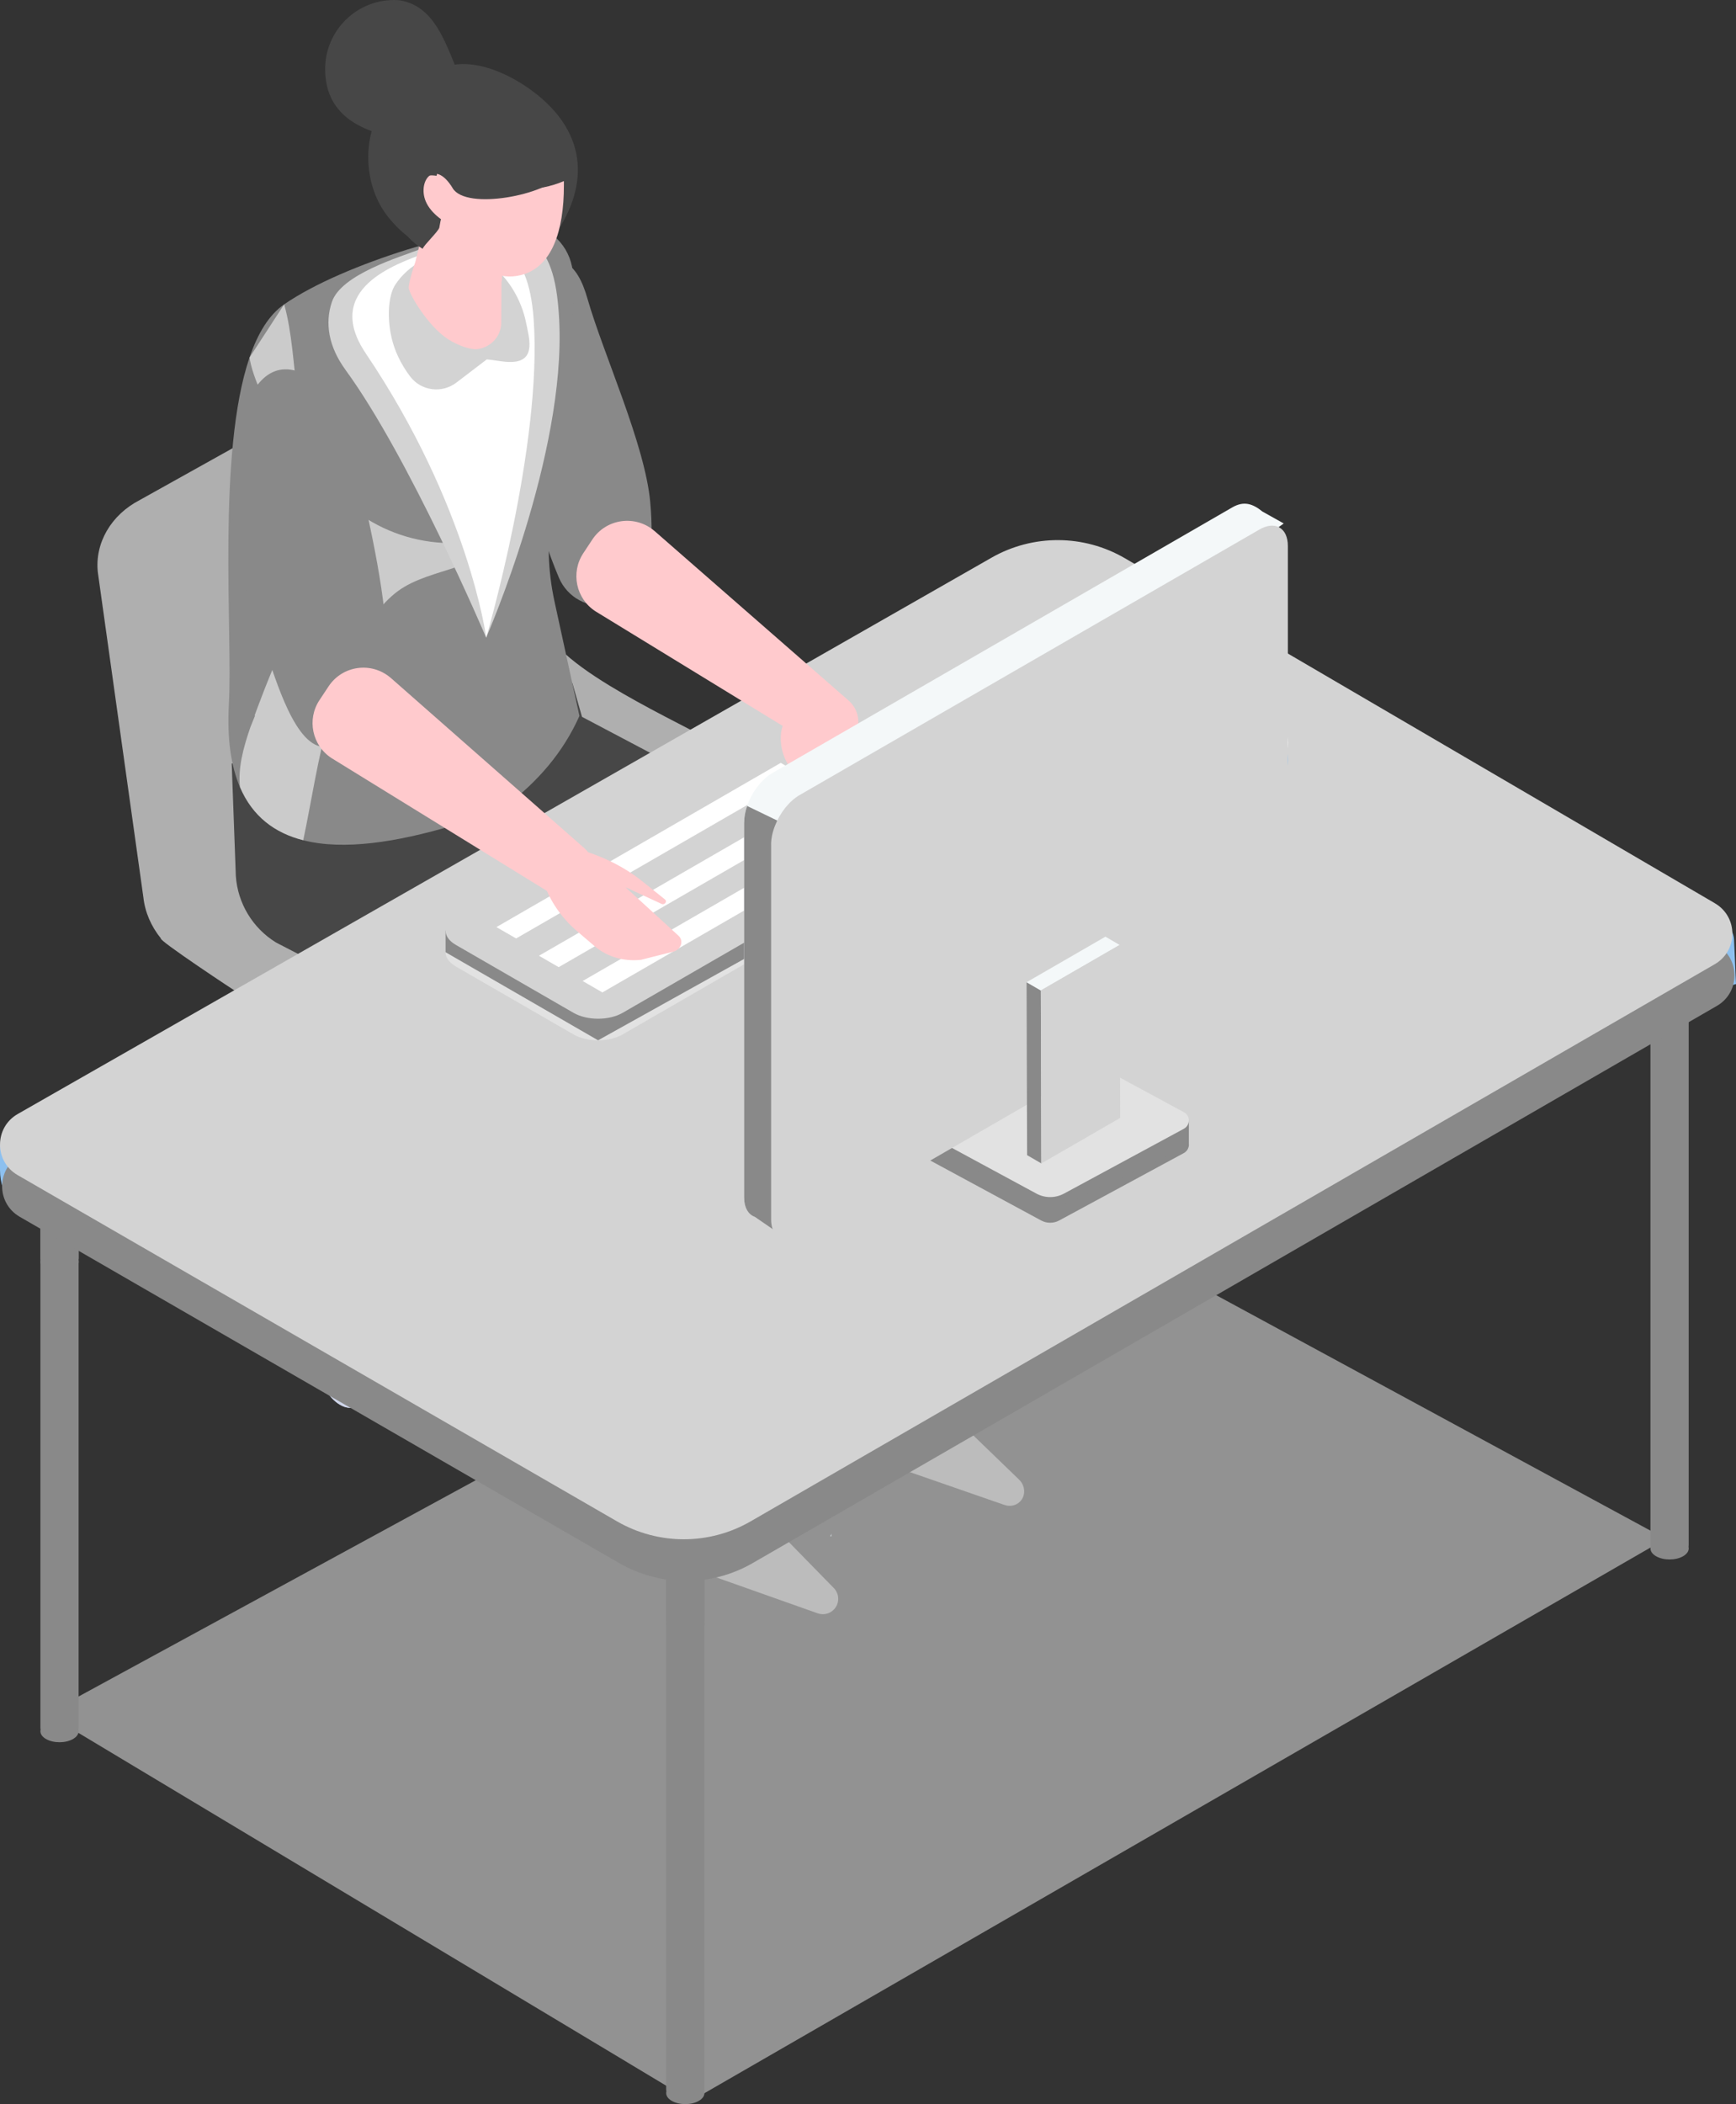 <?xml version="1.0" encoding="UTF-8"?><svg xmlns="http://www.w3.org/2000/svg" viewBox="0 0 446.08 540.51"><rect x="0" y="0" width="446.08" height="540.51" fill="#333333" stroke="none"/><defs><style>.cls-1{fill:#f4f8f9;}.cls-2{fill:#eaeaea;}.cls-3{fill:#474747;}.cls-4{fill:#ffcacd;}.cls-5{opacity:.56;}.cls-5,.cls-6{mix-blend-mode:multiply;}.cls-6{opacity:.39;}.cls-7{fill:#e2e2e2;}.cls-8{fill:#dceffe;}.cls-9{isolation:isolate;}.cls-10{fill:#cfd5e9;}.cls-11{fill:#e2e8f2;}.cls-12{fill:#e2e8f2;}.cls-13{fill:#fff;}.cls-14{fill:#4568c7;}.cls-15{fill:#e0e0e8;}.cls-16{fill:#f89ea0;}.cls-17{opacity:.52;}.cls-18{fill:#f68a8b;}.cls-19{fill:#8dc0ef;}.cls-20{fill:#633750;}.cls-21{fill:#5a6092;}.cls-22{fill:#d3d3d3;}.cls-23{fill:#afafaf;}.cls-24{fill:#5d5e92;}.cls-25{fill:#898989;}</style></defs><g class="cls-9"><g id="_レイヤー_2"><g id="Layer_1"><g id="New_Symbol_99"><g id="New_Symbol_71"><path class="cls-25" d="M150.96,76.73c4.05,14.19,14.74,37.29,16.12,52.22.54,5.97.49,11.08-.49,14.6-2.19,7.9-6.22,10.9-10.13,11.75-5.33,1.15-10.69-1.86-12.83-6.87-1.35-3.17-2.7-6.82-4.01-10.78-6.27-18.87-11.84-44.59-14.58-58.16-1.06-5.2,2.11-10.32,7.23-11.71l2.26-.62c9.47-2.57,13.74.12,16.43,9.57Z"/><path class="cls-14" d="M160.34,353.66c0-3.49-2.45-7.74-5.48-9.49-3.03-1.75-5.48-.33-5.48,3.16s2.45,7.74,5.48,9.49c3.03,1.75,5.48.33,5.48-3.16Z"/><path class="cls-14" d="M160.34,353.66c0-3.49-2.45-7.74-5.48-9.49-3.03-1.75-5.48-.33-5.48,3.16s2.45,7.74,5.48,9.49c3.03,1.75,5.48.33,5.48-3.16Z"/><polygon class="cls-14" points="150.83 343.89 146.11 346.35 153.52 359.86 159.05 356.99 157.65 349.38 150.83 343.89"/><path class="cls-10" d="M155.68,356.08c0-3.49-2.45-7.74-5.48-9.49-3.03-1.75-5.48-.33-5.48,3.16,0,3.49,2.45,7.74,5.48,9.49,3.03,1.75,5.48.33,5.48-3.16Z"/><path class="cls-10" d="M155.68,356.08c0-3.49-2.45-7.74-5.48-9.49-3.03-1.75-5.48-.33-5.48,3.16,0,3.49,2.45,7.74,5.48,9.49,3.03,1.75,5.48.33,5.48-3.16Z"/><path class="cls-14" d="M94.44,316.84c0-3.49-2.45-7.74-5.48-9.49-3.03-1.75-5.48-.33-5.48,3.16,0,3.49,2.45,7.74,5.48,9.49,3.03,1.75,5.48.33,5.48-3.16Z"/><path class="cls-14" d="M94.44,316.84c0-3.49-2.45-7.74-5.48-9.49-3.03-1.75-5.48-.33-5.48,3.16,0,3.49,2.45,7.74,5.48,9.49,3.03,1.75,5.48.33,5.48-3.16Z"/><polygon class="cls-14" points="84.94 307.06 80.22 309.52 87.63 323.04 93.16 320.16 91.76 312.55 84.94 307.06"/><path class="cls-10" d="M89.79,319.25c0-3.49-2.45-7.74-5.48-9.49-3.03-1.75-5.48-.33-5.48,3.16s2.45,7.74,5.48,9.49c3.03,1.75,5.48.33,5.48-3.16Z"/><path class="cls-10" d="M89.79,319.25c0-3.49-2.45-7.74-5.48-9.49-3.03-1.75-5.48-.33-5.48,3.16s2.45,7.74,5.48,9.49c3.03,1.75,5.48.33,5.48-3.16Z"/><path class="cls-14" d="M97.53,355.29c0-3.49-2.45-7.74-5.48-9.49-3.03-1.75-5.48-.33-5.48,3.16,0,3.49,2.45,7.74,5.48,9.49,3.03,1.75,5.48.33,5.48-3.16Z"/><path class="cls-14" d="M97.53,355.29c0-3.49-2.45-7.74-5.48-9.49-3.03-1.75-5.48-.33-5.48,3.16,0,3.49,2.45,7.74,5.48,9.49,3.03,1.75,5.48.33,5.48-3.16Z"/><polygon class="cls-14" points="88.03 345.52 83.31 347.98 90.72 361.49 96.25 358.62 94.85 351.01 88.03 345.52"/><path class="cls-10" d="M92.88,357.71c0-3.49-2.45-7.74-5.48-9.49-3.03-1.75-5.48-.33-5.48,3.16s2.45,7.74,5.48,9.49c3.03,1.75,5.48.33,5.48-3.16Z"/><path class="cls-10" d="M92.88,357.71c0-3.49-2.45-7.74-5.48-9.49-3.03-1.75-5.48-.33-5.48,3.16s2.45,7.74,5.48,9.49c3.03,1.75,5.48.33,5.48-3.16Z"/><path class="cls-14" d="M161.5,318.2c0-3.49-2.45-7.74-5.48-9.49-3.03-1.75-5.48-.33-5.48,3.16,0,3.49,2.45,7.74,5.48,9.49,3.03,1.75,5.48.33,5.48-3.16Z"/><path class="cls-14" d="M161.5,318.2c0-3.49-2.45-7.74-5.48-9.49-3.03-1.75-5.48-.33-5.48,3.16,0,3.49,2.45,7.74,5.48,9.49,3.03,1.75,5.48.33,5.48-3.16Z"/><polygon class="cls-14" points="152 308.43 147.28 310.89 154.69 324.4 160.22 321.53 158.82 313.92 152 308.43"/><path class="cls-10" d="M156.85,320.62c0-3.49-2.45-7.74-5.48-9.49-3.03-1.75-5.48-.33-5.48,3.16s2.45,7.74,5.48,9.49c3.03,1.75,5.48.33,5.48-3.16Z"/><path class="cls-10" d="M156.85,320.62c0-3.49-2.45-7.74-5.48-9.49-3.03-1.75-5.48-.33-5.48,3.16s2.45,7.74,5.48,9.49c3.03,1.75,5.48.33,5.48-3.16Z"/><path class="cls-11" d="M82.32,340.14l24.25-14-24.25-14c-3.98-2.3-3.98-6.06,0-8.36h0c3.98-2.3,10.49-2.3,14.47,0l24.25,14,24.25-14c3.98-2.3,10.49-2.3,14.47,0,3.98,2.3,3.98,6.06,0,8.36l-24.25,14,24.25,14c3.98,2.3,3.98,6.06,0,8.36h0c-3.98,2.3-10.49,2.3-14.47,0l-24.25-14-24.25,14c-3.98,2.3-10.49,2.3-14.47,0-3.98-2.3-3.98-6.06,0-8.36Z"/><path class="cls-11" d="M82.32,340.14l24.25-14-24.25-14c-3.98-2.3-3.98-6.06,0-8.36h0c3.98-2.3,10.49-2.3,14.47,0l24.25,14,24.25-14c3.98-2.3,10.49-2.3,14.47,0,3.98,2.3,3.98,6.06,0,8.36l-24.25,14,24.25,14c3.98,2.3,3.98,6.06,0,8.36h0c-3.98,2.3-10.49,2.3-14.47,0l-24.25-14-24.25,14c-3.98,2.3-10.49,2.3-14.47,0-3.98-2.3-3.98-6.06,0-8.36Z"/><path class="cls-10" d="M133.25,325.72c0,4.53-5.47,8.2-12.21,8.2s-12.21-3.67-12.21-8.2,5.47-12.03,12.21-12.03,12.21,7.5,12.21,12.03Z"/><path class="cls-11" d="M130,319.7c0,3.32-4.01,6.02-8.96,6.02s-8.96-2.69-8.96-6.02,4.01-6.02,8.96-6.02,8.96,2.69,8.96,6.02Z"/><path class="cls-10" d="M121.04,255.12c3.03,0,5.48,2.49,5.48,5.55v53.47c0,3.07-2.45,5.55-5.48,5.55s-5.48-2.49-5.48-5.55v-53.47c0-3.07,2.45-5.55,5.48-5.55Z"/><path class="cls-23" d="M25.14,147.02l11.7,83.47c.42,3.86,2.01,7.49,4.5,10.56h0c-.74.44,19.2,13.6,19.93,14.05l19.99,12.52c21.48,13.24,38.2,31.95,63.2,17.72,19.1-10.87,37.83-22.4,56.14-34.55,17.89-11.88,30.5-25.21,11.71-41.54-16.37-14.23-37.27-21.93-55.62-33.09-21.56-13.13-22.14-21.12-23.89-45.33-.94-13.01-4.32-25.06-9.03-36.78-2.45-6.09-9.56-8.99-15.41-6.01-.04.02-.07.04-.11.06l-72.34,40.35c-7.39,3.82-11.59,11.07-10.77,18.58Z"/><path class="cls-8" d="M213.65,394.02l-.28.59c.08.02.15.02.23.02,0-.19.04-.4.06-.61Z"/><path class="cls-25" d="M171.94,377.53v16.58c0,4.07,2.57,7.71,6.41,9.07l31.77,11.25c1.39.49,2.94.17,4.01-.84h0c1.62-1.51,1.68-4.06.13-5.65l-20.32-20.78-.13-15.9-21.86,6.26Z"/><path class="cls-18" d="M170.17,251.62c6.4,3.03,12.2,7.19,18.5,10.41.26.13.51.23.76.31l5.46,123.45s-8.49,10.56-27.46,0l-10.12-102.84-3.43-33.65c5.54-.93,10.84-.27,16.3,2.31Z"/><path class="cls-25" d="M217.82,349.69l.95,16.58c.23,4.07,3.01,7.71,6.93,9.07l32.41,11.25c1.42.49,2.95.17,3.97-.84h0c1.53-1.51,1.44-4.06-.2-5.65l-21.51-20.78-1.04-15.9-21.5,6.26Z"/><path class="cls-18" d="M143.16,184.37l33.35,19.83c18.75,9.21,37.61,18.04,41.86,19.8,4.21,3.19,7.65,7.21,10.51,12.16l12.37,121.79s-7.88,10.56-27.47,0l-15.98-102.58-74.96-39.58c-5.36-2.83-8.51-8.32-8.74-14.09,9.61-5.9,19.15-11.96,29.06-17.34Z"/><path class="cls-3" d="M68.6,194.83l-.43-11.65,58.77-8.47,17.31-4.85c.95,1.95,1.93,3.89,2.9,5.83.79,2.82,1.61,5.63,2.4,8.45l74.45,39.31c7.93,4.19,11.05,14.18,6.97,22.31-1.6,3.18-4.07,5.6-6.95,7.12-.2,1.98-.75,3.96-1.69,5.84-2.66,5.3-7.72,8.49-13.11,8.93-1.71,1.41-3.78,2.7-5.92,3.9-6.36,2.35-12.6,5.05-18.91,7.75-8.48,3.63-16.95,6.51-25.76,8.14l-87.7-45.33c-6-3.69-9.85-10.06-10.33-17.09l-1.06-28.88,9.07-1.31Z"/><path class="cls-24" d="M118.29,56.5c.51-.09,1.02-.19,1.53-.28.77-.14,1.56-.24,2.35-.29,3.3-.27,6.66.12,9.68,1.24-4.5-.37-9.04-.62-13.56-.67Z"/><path class="cls-25" d="M58.81,180.9c-.49,8.99.56,15.97,2.86,21.31,3.24,7.55,8.95,11.78,16.25,13.63,10.4,2.65,24.02.5,38.35-3.75,4.55-1.35,9.25-3.05,13.78-5.16,8.05-6.06,14.65-13.62,18.84-23.02-2.15-9.88-4.28-19.61-6.36-29.19-1.85-8.46-1.84-15.73-.95-22.89.14-.17.11,2.76.25,2.58,7.32-9.41,9.92-24.98,6.39-36.36-.32-1.03-.6-2.04-.84-3.05-.11-2.6-.36-5.18-.73-7.74.21-5.01,1.18-11.94.5-17.73-.71-6.03-5.62-11.88-13.07-11.63-13.02.44-45.24,9.4-61.06,20.28,0,0,0,0-.02.02-3.92,2.7-6.79,7.5-8.88,13.63-8.4,24.64-4.3,70.85-5.31,89.06Z"/><g class="cls-5"><g class="cls-6"><path class="cls-15" d="M73.9,135.43l.03,5.13c.19-1.23.34-2.45.48-3.69-.17-.48-.34-.95-.51-1.44Z"/></g><path class="cls-13" d="M74.1,115.53c-.1-.11-.19-.21-.29-.32v-1.67c.1.67.19,1.32.29,1.99ZM73.9,135.43l.04,5.13c.18-1.23.34-2.45.48-3.69-.17-.49-.35-.96-.52-1.44ZM73,78.21s0-.02.02-.02c4.01,14.19,1.4,32.46,10.94,45.57,9.95,13.69,29.54,19.44,45.31,13.3-4.52,9.48-18.54,8.55-27.01,14.77-9.01,6.62-14.52,21.81-17.63,32.54-3,10.35-4.5,21-6.71,31.47-7.31-1.85-13.02-6.09-16.25-13.63-.54-4.75.75-9.86,2.68-15.44.4-1,.81-2.01,1.21-3-.06.04-.11.06-.16.08.6-1.65,1.25-3.34,1.91-5.07,1.83-4.88,4.03-9.63,5.57-14.61,2.61-8.52,3.49-16.53,3.24-24.31-.35-10.6-2.77-20.79-5.77-31.32-1.68-4.42-5.47-11.46-6.23-16.7l8.88-13.63Z"/></g><path class="cls-22" d="M88.77,94.99c-4.31-5.89-5.35-11.97-3.48-17.45,2.41-7.06,17.29-11.46,22.75-13.55,5.99-2.29,22.11-6.84,28.91-1.76,4.89,3.65,6.28,11.17,6.74,20.01,1.78,34.67-18.77,81.55-18.77,81.55,0,0-19.68-46.26-36.16-68.8Z"/><path class="cls-13" d="M93.98,90.77c26.52,39.3,30.96,73.01,30.96,73.01,0,0,14.53-49.55,12.18-81.85-1.35-18.57-9.6-23.91-28.21-16.79-6.93,2.65-26.14,9.01-14.93,25.62Z"/><path class="cls-22" d="M100.23,84.72c.74,5.01,2.92,9.04,5.17,12,2.82,3.72,8.15,4.4,11.86,1.57l7.82-5.97c2.32.19,5.19.94,7.49.56,5-.84,3.38-6.16,2.61-9.98-1.73-8.65-8.62-18-18.22-18-6.01,0-11.92,3.02-15.36,8.19-1.54,2.3-2.08,6.82-1.37,11.63Z"/><path class="cls-3" d="M98.4,53.85c1.61,2.51,3.77,4.85,6.46,6.97,4.08,3.22,8.06,6.43,13.14,7.8,5.66,1.53,12.06,2.77,17.09-.25,1.8-1.08,3.27-2.63,4.62-4.24,10.87-12.95,12.57-27.14-.14-38.51-6.96-6.23-21.42-13.98-30.47-5.28-1.02.98-1.06,2.8-2.32,3.43-1.07.53-2.34.17-3.53.27-2.29.19-4.07,2.07-5.29,4.02-4.7,7.5-4.31,18.38.44,25.79Z"/><path class="cls-4" d="M115.14,33.12l-8.4,34.11s-1.8,5.28-1.72,6.73c.06,1.43,4.86,9.81,10.17,13.21,2.47,1.58,5.9,2.78,7.54,2.51.02,0,.04,0,.05,0,3.41-.53,6-3.32,6.02-6.77l.06-10.6h.07l.69-10.45.36-5.46.29-4.4c-6.73-3.95-12.01-11.01-15.14-18.88Z"/><path class="cls-3" d="M101.3,0c.46,0,.91.04,1.36.07,10.55,1.7,12.45,14.23,17,22.78-.27,2.16-.88,4.28-1.91,6.27-.84,1.62-1.85,3.19-3.25,4.36-2.55,2.14-6.13,2.73-9.44,2.33-10.67-1.31-21.51-5.27-21.51-18.07,0-9.8,7.94-17.74,17.74-17.74Z"/><path class="cls-4" d="M117.28,53.83c-1.49,2.48-5.11,3.05-8.1,1.26s-4.19-5.25-2.71-7.74c1.49-2.48,5.11-3.05,8.1-1.26s4.19,5.25,2.71,7.74Z"/><path class="cls-4" d="M115.03,43.16c2.47,1.96,5.34,3.45,8.4,4.25,6.81,1.8,14.81,1.97,21.47-.89,0,.61,0,1.03,0,1.14,0,11.64-3.06,21.03-11.07,23.01-11.26,2.78-18.81-11.37-18.81-23.01,0-.27,0-2.3.01-4.5Z"/><path class="cls-16" d="M125.35,36.68v13.79h5.29l.38-1.79c-1.28-.34-4.47-11.44-5.67-12Z"/><path class="cls-3" d="M116.33,48.35c-4.89-8.05-9.35-1.36-6.71,3.86.84,1.66,2.2,2.99,3.7,4.11-.05.18-.11.35-.14.54-.09.55-.19,1.1-.3,1.64-.37,1.09-3.86,4.34-4.28,5.41-11.06-6.53-9.01-23.22-8.86-29.59,6.69-8.03,14.13-9.75,22.52-6.57,1.29.49,2.6,1.09,3.93,1.8,6.83,3.65,24.74,5.88,18.09,15.26-3.7,5.22-24.44,9.33-27.96,3.54Z"/><g class="cls-17"><polygon class="cls-2" points="260.92 304.74 427.98 395.29 177.64 539.64 12.01 440.25 260.92 304.74"/></g><path class="cls-21" d="M187.44,379.99c-7.39-7.51-46.98-51.47-46.05-15.57.11,4.3.37,8.82,2.67,12.45,3.82,6,11.72,7.52,17.92,11,3.7,2.08,6.88,4.94,10.39,7.33,3.51,2.38,7.55,4.33,11.79,4.17s8.6-2.97,9.36-7.14c.85-4.67-2.75-8.86-6.08-12.24Z"/><path class="cls-12" d="M150.08,335.27c1.18-.8,2.38-1.58,3.62-2.29.48-.28,1.23-.54,1.68-.69.13-.04.23-.07.29-.08,1.07.19,2.14.28,3.18.26.08.31.15.62.21.94l3.32,19.93c.89,5.3-2.7,10.31-8.01,11.2-5.31.89-10.33-2.69-11.21-7.99l-2.36-14.16c3.02-2.46,6.05-4.92,9.28-7.11Z"/><path class="cls-21" d="M94.08,298.31c2.98,0,5.99-.91,8.58-2.8l73.87-53.83c6.52-4.75,7.95-13.88,3.2-20.39-4.74-6.51-13.87-7.95-20.39-3.2l-73.87,53.83c-6.52,4.75-7.95,13.88-3.2,20.39,2.86,3.92,7.3,6,11.81,6Z"/><path class="cls-12" d="M74.22,297.15c-1.25-.7-2.48-1.42-3.67-2.2-.47-.31-1.03-.85-1.37-1.19-.09-.1-.16-.18-.21-.22-.31-1.04-.71-2.03-1.19-2.96.24-.21.49-.42.75-.61l16.33-11.9c4.34-3.17,10.43-2.21,13.59,2.13,3.17,4.34,2.21,10.43-2.13,13.59l-11.6,8.46c-3.55-1.6-7.1-3.19-10.51-5.1Z"/><path class="cls-21" d="M62.21,288.65l6.03-5.36h0c.86-.83,2.02-1.22,3.38-.99,3.14.53,6.59,3.76,9.93,5.75,3.52,2.1,6.94,2.81,10.32,3.64,3.38.83,6.9,1.86,10.39,4.46,6.8,5.08,11.74,19.06,7.19,23.15-.39.53-.88.93-1.44,1.21l-6.16,5.18-9.13-12.16c-.28-.25-.56-.5-.83-.75-3.38-3.07-6.8-6.31-10.32-8.27-3.34-1.86-6.78-2.61-9.93-5.72-1.83-1.81-3.3-4.32-4.16-6.82l-5.26-3.31Z"/><path class="cls-20" d="M96.81,300.8c6.8,5.08,11.74,19.06,7.19,23.15-1.45,1.99-4.31,2.18-7.19,1-3.48-1.42-7-4.46-10.39-7.53-3.38-3.07-6.8-6.31-10.32-8.27-3.34-1.86-6.78-2.61-9.93-5.72-2.6-2.57-4.5-6.56-4.9-9.92,0-.02,0-.04,0-.07,0-.09-.01-.17-.02-.26-.02-.17-.03-.34-.04-.51,0-.12,0-.24,0-.36,0-.12,0-.24,0-.35,0-.16.02-.31.04-.47,0-.08.01-.16.02-.23,0-.02,0-.04,0-.06.39-2.91,2.29-4.7,4.89-4.27,3.14.53,6.59,3.76,9.93,5.75,3.52,2.1,6.94,2.81,10.32,3.64,3.38.83,6.9,1.86,10.39,4.46Z"/><polygon class="cls-10" points="393.79 279.47 268.93 348.48 197.01 308.3 393.79 279.47"/><path class="cls-25" d="M172.62,539.67c1.92,1.11,5.03,1.11,6.95,0,1.92-1.11,1.92-2.91,0-4.01-1.92-1.11-5.03-1.11-6.95,0-1.92,1.11-1.92,2.91,0,4.01Z"/><path class="cls-25" d="M171.18,400.57v136.24c0,.12.03.24.07.36.13.25.4.43.71.43h8.26c.31,0,.58-.18.71-.43.04-.12.07-.24.07-.36v-136.24c0-.43-.36-.79-.79-.79h-8.26c-.43,0-.79.36-.79.79Z"/><path class="cls-25" d="M425.54,399.76c1.92,1.11,5.03,1.11,6.95,0,1.92-1.11,1.92-2.91,0-4.01-1.92-1.11-5.03-1.11-6.95,0-1.92,1.11-1.92,2.91,0,4.01Z"/><path class="cls-25" d="M424.1,260.66v136.24c0,.12.03.24.07.36.13.25.4.43.71.43h8.26c.31,0,.58-.18.71-.43.04-.12.07-.24.07-.36v-136.24c0-.43-.36-.79-.79-.79h-8.26c-.43,0-.79.36-.79.79Z"/><path class="cls-25" d="M11.82,446.71c1.92,1.11,5.03,1.11,6.95,0,1.92-1.11,1.92-2.91,0-4.01-1.92-1.11-5.03-1.11-6.95,0-1.92,1.11-1.92,2.91,0,4.01Z"/><path class="cls-25" d="M10.38,307.61v136.24c0,.12.03.24.07.36.13.25.4.43.71.43h8.26c.31,0,.58-.18.71-.43.04-.12.07-.24.07-.36v-136.24c0-.43-.36-.79-.79-.79h-8.26c-.43,0-.79.36-.79.79Z"/><path class="cls-25" d="M171.96,399.79h8.26c.43,0,.79.36.79.79v15.65c0,.12-.03.24-.09.34.06.18.09.34.09.52,0,.73-.47,1.45-1.44,2-1.93,1.11-5.03,1.11-6.96,0-.96-.55-1.44-1.28-1.44-2,0-.18.03-.34.09-.52-.06-.1-.09-.22-.09-.34v-15.65c0-.43.36-.79.79-.79Z"/><path class="cls-25" d="M10.38,307.61c0-.43.36-.79.79-.79h8.26c.43,0,.79.36.79.79v15.65c0,.12-.03.24-.09.34.06.18.09.34.09.52,0,.73-.47,1.45-1.44,2-1.93,1.11-5.03,1.11-6.96,0-.96-.55-1.44-1.28-1.44-2,0-.18.03-.34.09-.52-.06-.1-.09-.22-.09-.34v-15.65Z"/><path class="cls-19" d="M445.58,241.44l.5,11.33-30.11,9.12,1.49-10.68,19.58-13.94c3.49-2.48,8.35-.11,8.54,4.17Z"/><path class="cls-19" d="M0,300.6v-6.45l32.35,20.8-2.16,5.76-19.89-6.15C4.18,312.67,0,307.01,0,300.6Z"/><path class="cls-25" d="M441.22,242.74l-151.56-88.6c-10.6-6.2-23.7-6.26-34.36-.17L5.1,296.87c-6.06,3.46-6.08,12.2-.04,15.69l154.02,88.95c10.63,6.14,23.72,6.14,34.35,0l247.74-143.12c6.01-3.47,6.03-12.14.04-15.64Z"/><path class="cls-22" d="M440.68,232.04l-151.56-88.6c-10.6-6.2-23.7-6.26-34.36-.17L4.56,286.16c-6.06,3.46-6.08,12.2-.04,15.69l154.02,88.95c10.63,6.14,23.72,6.14,34.35,0l247.74-143.12c6.01-3.47,6.03-12.14.04-15.64Z"/><path class="cls-7" d="M160,265.72l76.94-44.42c3.49-2.02,3.49-5.28,0-7.3l-30.25-17.46c-3.49-2.02-9.15-2.02-12.64,0l-76.94,44.42c-3.49,2.02-3.49,5.28,0,7.3l30.25,17.46c3.49,2.02,9.15,2.02,12.64,0Z"/><polygon class="cls-25" points="239.56 212.1 239.56 219.4 153.68 267.23 114.49 244.6 114.49 239.06 239.56 212.1"/><path class="cls-22" d="M160,260.17l76.94-44.42c3.49-2.02,3.49-5.28,0-7.3l-30.25-17.46c-3.49-2.02-9.15-2.02-12.64,0l-76.94,44.42c-3.49,2.02-3.49,5.28,0,7.3l30.25,17.46c3.49,2.02,9.15,2.02,12.64,0Z"/><polygon class="cls-13" points="216.62 206.26 143.56 248.44 138.49 245.51 211.55 203.33 216.62 206.26"/><polygon class="cls-13" points="227.85 212.74 154.79 254.93 149.72 252 222.78 209.82 227.85 212.74"/><polygon class="cls-13" points="205.69 198.89 132.62 241.07 127.56 238.15 200.62 195.96 205.69 198.89"/><path class="cls-19" d="M302.43,186.89c0,4.89,6.4,10.72,14.29,13.03,7.89,2.3,14.29.2,14.29-4.69s-6.4-10.72-14.29-13.03-14.29-.2-14.29,4.69Z"/><path class="cls-13" d="M302.43,182.5c0,4.89,6.4,10.72,14.29,13.03s14.29.2,14.29-4.69-6.4-10.72-14.29-13.03-14.29-.2-14.29,4.69Z"/><path class="cls-25" d="M83.25,99.4c3.7,3.08,5.91,7.67,6.84,12.42.14.72.29,1.45.43,2.17,3.3,16.32,7.72,32.71,8.83,49.53.47,7.11,4.1,11.77,0,18.5-3.29,5.4-9.3,9.35-15.57,9.84-7.96.62-13.02-18.03-15.41-24.27-4.48-11.67-7.44-23.96-8.76-36.47-1.24-11.78,2.82-49.06,23.64-31.73Z"/><path class="cls-4" d="M145.81,217.51s10.28,1.71,19.06,8.74c2.53,2.03,4.5,3.6,6.01,4.81.64.51-.11,1.49-.87,1.14l-9.29-4.3,13.65,12.49c1.39,1.27.62,3.57-1.37,4.07l-8.32,2.1c-4.39.47-8.67-.78-11.79-3.43l-4.59-3.91c-4.44-3.78-7.59-8.67-9.13-14.15h0c-.91-3.25,1.57-6.7,5.26-7.31l1.38-.23Z"/><path class="cls-4" d="M168.15,136.37l49.93,43.61c2.57,2.25,3.23,5.98,1.58,8.96h0c-2,3.61-6.62,4.83-10.15,2.67l-56.47-34.56c-5.03-3.23-6.45-9.94-3.17-14.92l2.33-3.53c3.55-5.38,11.03-6.43,15.94-2.23Z"/><path class="cls-4" d="M210.14,181.71c8.25,1.27,25.84,12.48,23.99,22.44-1.56,8.35-19.74-1.78-19.74-5.29,0,2.75.16,5.51.48,8.24-.06-.53-7.1-4.71-8.02-5.62-3.4-3.4-5.95-6.19-6.22-11.27-.14-2.53.6-5.23,2.5-6.91,1.93-1.7,4.43-1.99,7.02-1.59Z"/><path class="cls-4" d="M100.38,174.11l49.75,43.75c2.56,2.25,3.21,5.99,1.55,8.97h0c-2.01,3.61-6.63,4.81-10.15,2.64l-56.31-34.71c-5.02-3.24-6.42-9.96-3.12-14.93l2.34-3.53c3.56-5.37,11.03-6.4,15.93-2.19Z"/><path class="cls-25" d="M272.16,313.52l32-17.3c1.77-.96,1.77-3.35,0-4.3l-36.3-19.63c-1.43-.77-3.19-.77-4.62,0l-29.05,15.71c-3.08,1.66-3.08,5.83,0,7.49l33.35,18.03c1.43.77,3.19.77,4.62,0Z"/><polygon class="cls-25" points="305.49 287.82 305.49 294.42 273.23 309.55 243.59 298.1 231.93 291.16 231.93 285.19 269.23 286.66 292.06 292.91 305.49 287.82"/><path class="cls-7" d="M273.38,306.62l30.78-16.64c1.77-.96,1.77-3.35,0-4.31l-36.3-19.63c-1.43-.77-3.19-.77-4.62,0l-29.05,15.71c-3.08,1.66-3.08,5.83,0,7.49l32.14,17.38c2.18,1.18,4.86,1.18,7.04,0Z"/><path class="cls-1" d="M191.21,211.25v96.32c0,2.67,1.08,4.43,2.75,5.02l5.56,3.83c.36.24.8.2,1.1-.05.23-.15.38-.42.38-.74v-5.26l33.45-19.32,82.22-47.46c4.04-2.33,7.33-8.01,7.33-12.69v-92.28l5.87-4.15c-.11-.06-.21-.12-.32-.18l-5.15-2.88c-2.55-2.07-4.81-2.76-7.74-1.08l-118.12,68.2c-2.87,1.65-5.36,5.02-6.56,8.5-.5,1.41-.77,2.85-.77,4.21Z"/><path class="cls-25" d="M191.21,211.25v96.32c0,2.67,1.08,4.43,2.75,5.02l5.56,3.83c.36.24.8.2,1.1-.05,1.34,1.34,3.48,1.46,5.92.06l29.59-17.08-1.68-8.29-14.31-70.44-19.92-9.6-8.23-3.98c-.5,1.41-.77,2.85-.77,4.21Z"/><path class="cls-22" d="M198.15,216.93v96.32c0,1.86.53,3.29,1.41,4.18,1.34,1.34,3.48,1.46,5.92.06l29.59-17.08,88.53-51.13c4.04-2.33,7.33-8.01,7.33-12.69v-96.32c0-2.33-.81-3.97-2.12-4.73-.11-.06-.21-.12-.32-.18-1.31-.59-3.02-.42-4.9.68l-118.12,68.19c-2.69,1.55-5.06,4.6-6.32,7.86-.65,1.62-1.01,3.29-1.01,4.85Z"/><g class="cls-9"><polygon class="cls-25" points="267.58 298.86 263.92 296.73 263.79 252.31 267.45 254.43 267.58 298.86"/><polygon class="cls-1" points="267.45 254.43 263.79 252.31 284.05 240.61 287.7 242.74 267.45 254.43"/><polygon class="cls-22" points="287.7 242.74 287.83 287.17 267.58 298.86 267.45 254.43 287.7 242.74"/></g></g></g></g></g></g></svg>